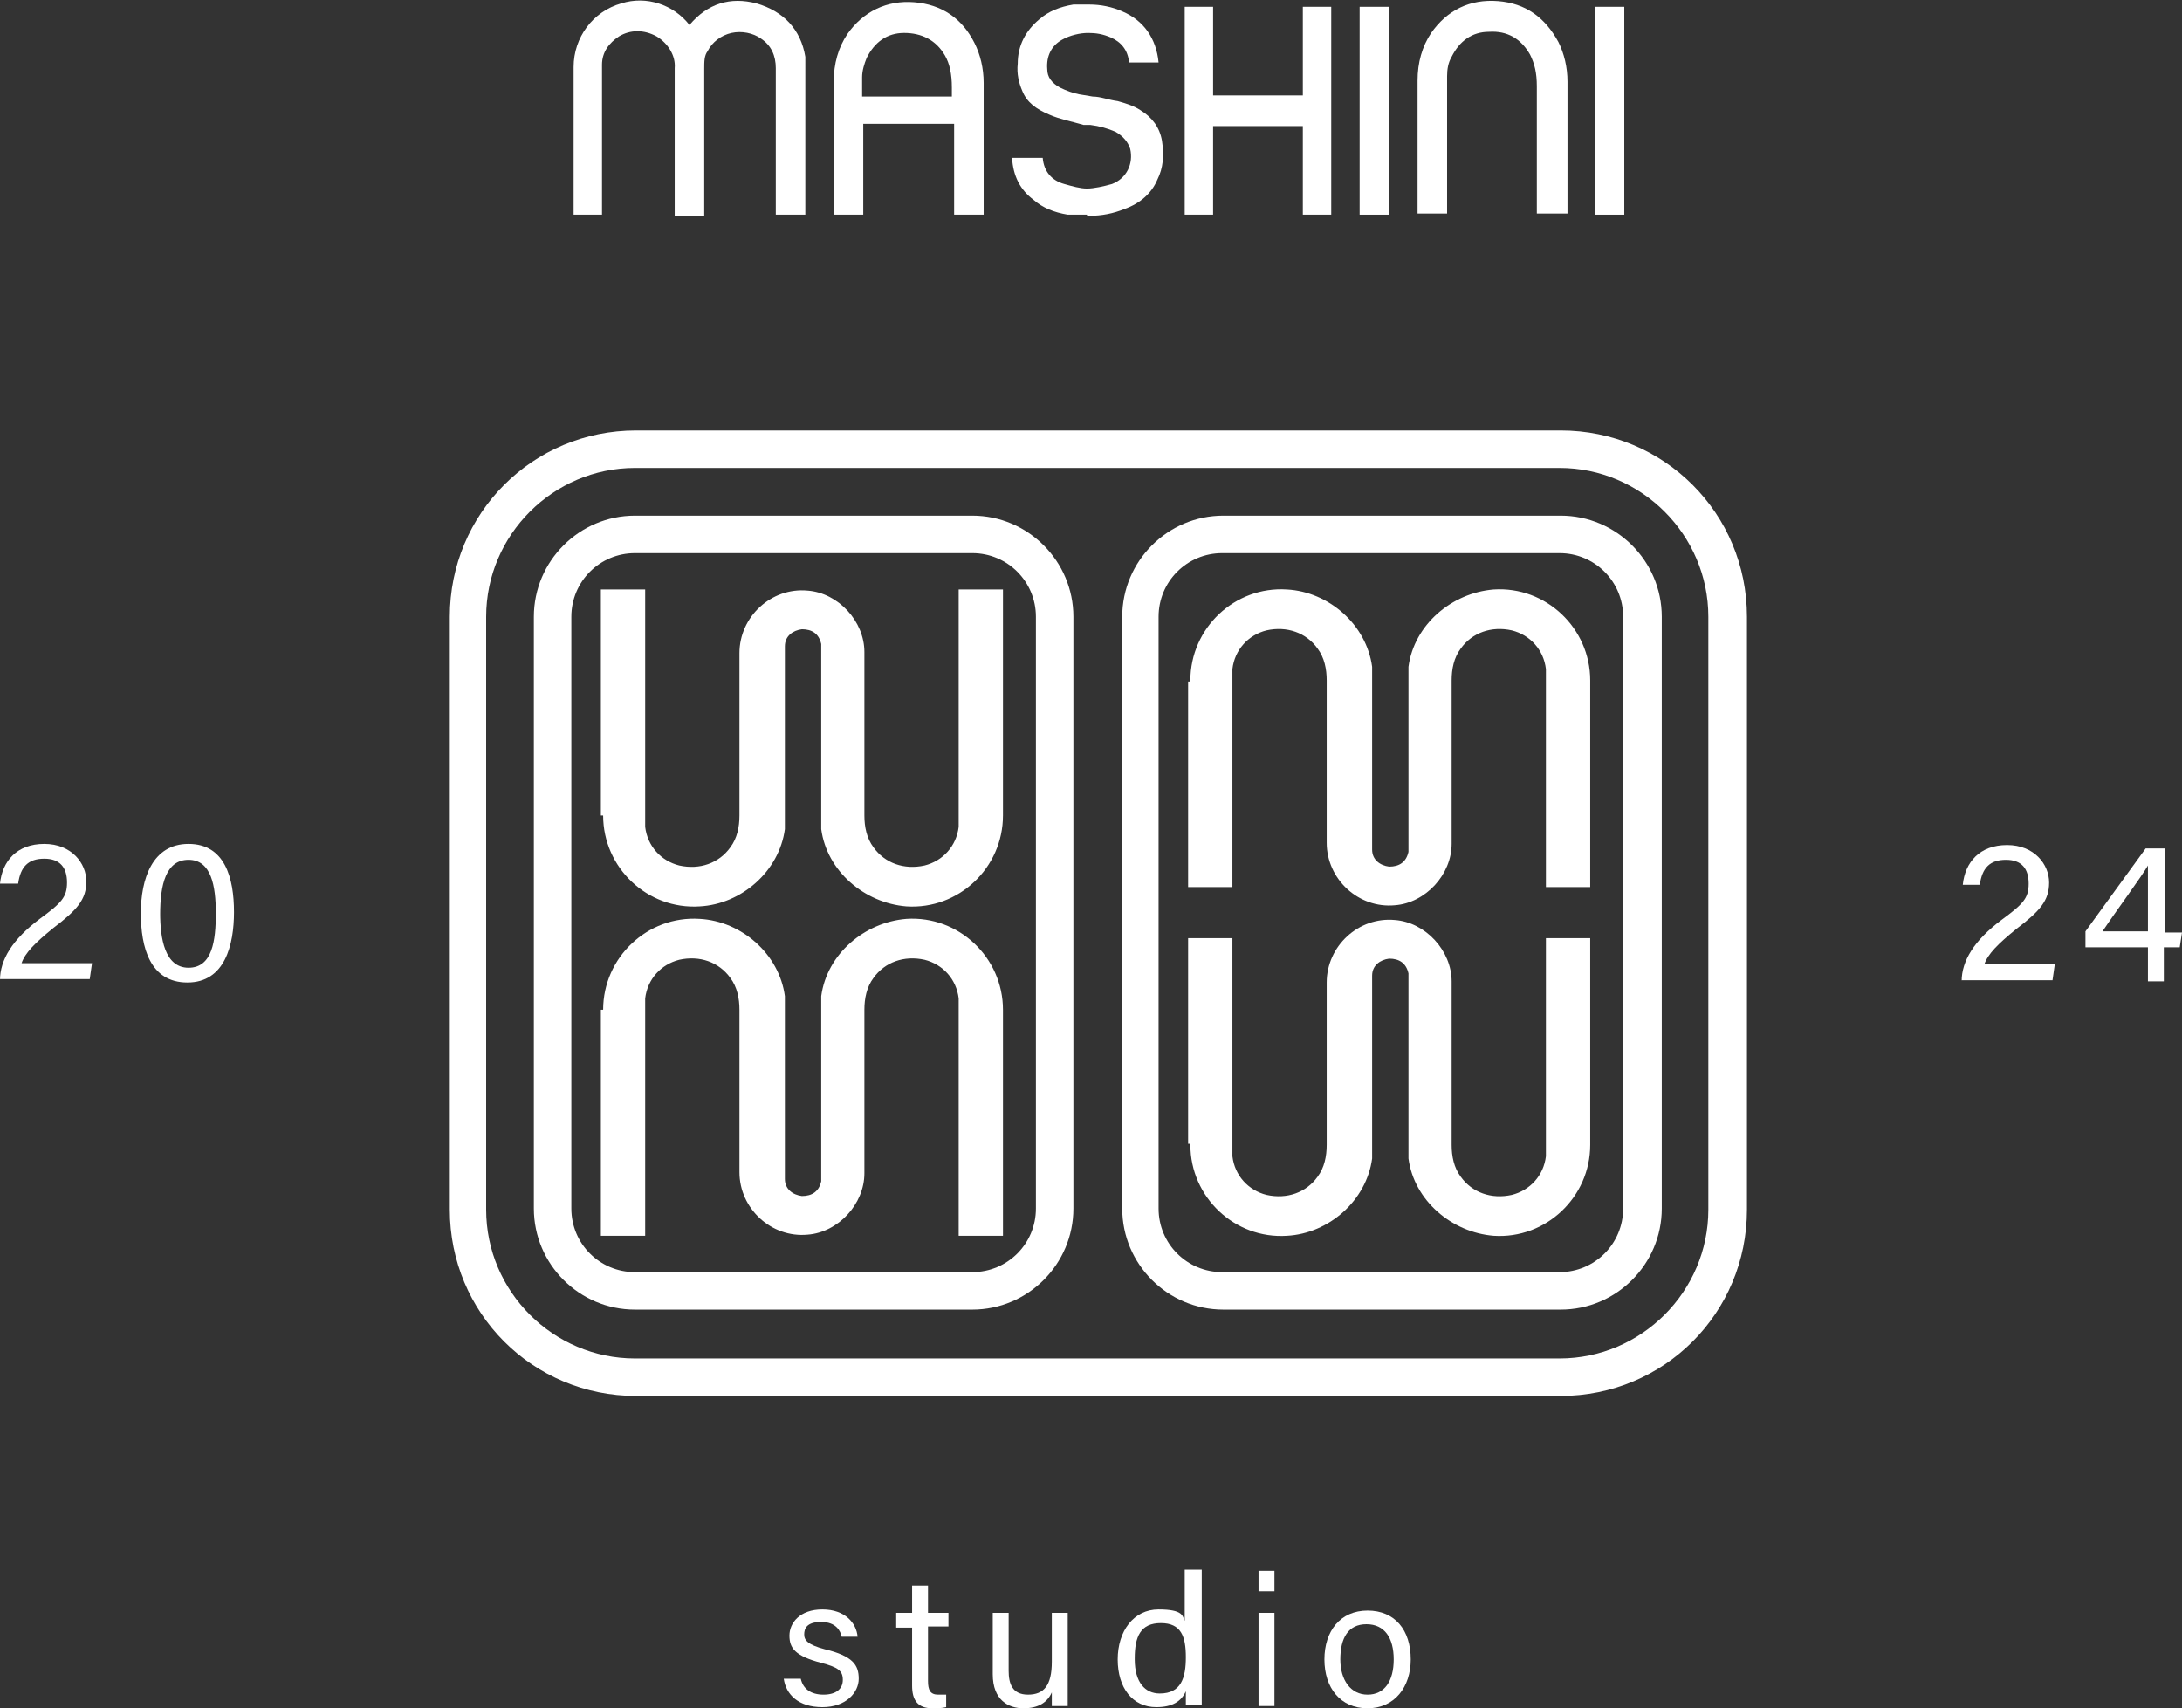 <?xml version="1.0" encoding="UTF-8"?>
<svg id="Layer_1" data-name="Layer 1" xmlns="http://www.w3.org/2000/svg" version="1.1" viewBox="0 0 192.1 150.4">
  <rect x="0" y="0" width="192.1" height="150.4" fill="#333333" stroke="none"/>
  <defs>
    <style>
      .cls-1 {
        fill: #fff;
        stroke-width: 0px;
      }
    </style>
  </defs>
  <g>
    <path class="cls-1" d="M42.8,54.3c0-7.2,5.9-13.1,13.1-13.1h81.4c7.2,0,13.1,5.9,13.1,13.1v52.2c0,7.2-5.9,13.1-13.1,13.1H55.9c-7.2,0-13.1-5.9-13.1-13.1v-52.2M39.6,54.3v52.2c0,9.1,7.3,16.4,16.4,16.4h81.4c9.1,0,16.4-7.3,16.4-16.4v-52.2c0-9.1-7.3-16.4-16.4-16.4H56c-9.1,0-16.4,7.3-16.4,16.4h0Z"/>
    <path class="cls-1" d="M50.3,54.3c0-3.1,2.5-5.6,5.6-5.6h29.7c3.1,0,5.6,2.5,5.6,5.6v52.1c0,3.1-2.5,5.6-5.6,5.6h-29.7c-3.1,0-5.6-2.5-5.6-5.6v-52.1M47,54.3v52.1c0,4.9,4,8.9,8.9,8.9h29.7c4.9,0,8.9-4,8.9-8.9v-52.1c0-4.9-4-8.9-8.9-8.9h-29.7c-4.9,0-8.9,4-8.9,8.9h0Z"/>
    <path class="cls-1" d="M102,54.3c0-3.1,2.5-5.6,5.6-5.6h29.7c3.1,0,5.6,2.5,5.6,5.6v52.1c0,3.1-2.5,5.6-5.6,5.6h-29.7c-3.1,0-5.6-2.5-5.6-5.6v-52.1M98.8,54.3v52.1c0,4.9,4,8.9,8.9,8.9h29.7c4.9,0,8.9-4,8.9-8.9v-52.1c0-4.9-4-8.9-8.9-8.9h-29.7c-4.9,0-8.9,4-8.9,8.9h0Z"/>
    <g>
      <path class="cls-1" d="M104.8,59.9c0-4.6,3.9-8.3,8.5-8,3.7.2,7,3.1,7.5,6.8v3.7h0v12.4c0,.9.7,1.4,1.5,1.5.9,0,1.5-.4,1.7-1.3v-16.3c.5-3.7,3.8-6.5,7.5-6.8,4.6-.3,8.5,3.4,8.5,8v18.2h-3.9v-19.2c-.2-1.7-1.4-3-3-3.4-1.8-.4-3.5.2-4.5,1.6-.6.8-.8,1.8-.8,2.8v14.4c0,2.7-2.3,5.2-5,5.4-3.2.3-6-2.3-6-5.5v-10.6h0v-3.7c0-1-.2-2-.8-2.8-1-1.4-2.7-2-4.5-1.6-1.6.4-2.8,1.7-3,3.4v19.2h-3.9v-18.1h.2Z"/>
      <path class="cls-1" d="M104.8,100.8c0,4.6,3.9,8.3,8.5,8,3.7-.2,7-3.1,7.5-6.8v-3.7h0v-12.4c0-.9.7-1.4,1.5-1.5.9,0,1.5.4,1.7,1.3v16.3c.5,3.7,3.8,6.5,7.5,6.8,4.6.3,8.5-3.4,8.5-8v-18.2h-3.9v19.2c-.2,1.7-1.4,3-3,3.4-1.8.4-3.5-.2-4.5-1.6-.6-.8-.8-1.8-.8-2.8v-14.4c0-2.7-2.3-5.2-5-5.4-3.2-.3-6,2.3-6,5.5v10.6h0v3.7c0,1-.2,2-.8,2.8-1,1.4-2.7,2-4.5,1.6-1.6-.4-2.8-1.7-3-3.4v-19.2h-3.9v18.1h.2Z"/>
    </g>
    <g>
      <path class="cls-1" d="M53.1,88.9c0-4.6,3.9-8.3,8.5-8,3.7.2,7,3.1,7.5,6.8v3.7h0v12.4c0,.9.7,1.4,1.5,1.5.9,0,1.5-.4,1.7-1.3v-16.3c.5-3.7,3.8-6.5,7.5-6.8,4.6-.3,8.5,3.4,8.5,8v19.9h-3.9v-20.9c-.2-1.7-1.4-3-3-3.4-1.8-.4-3.5.2-4.5,1.6-.6.8-.8,1.8-.8,2.8v14.4c0,2.7-2.3,5.2-5,5.4-3.2.3-6-2.3-6-5.5v-10.6h0v-3.7c0-1-.2-2-.8-2.8-1-1.4-2.7-2-4.5-1.6-1.6.4-2.8,1.7-3,3.4v20.9h-3.9v-19.9h.2Z"/>
      <path class="cls-1" d="M53.1,71.8c0,4.6,3.9,8.3,8.5,8,3.7-.2,7-3.1,7.5-6.8v-3.7h0v-12.4c0-.9.7-1.4,1.5-1.5.9,0,1.5.4,1.7,1.3v16.3c.5,3.7,3.8,6.5,7.5,6.8,4.6.3,8.5-3.4,8.5-8v-19.9h-3.9v20.9c-.2,1.7-1.4,3-3,3.4-1.8.4-3.5-.2-4.5-1.6-.6-.8-.8-1.8-.8-2.8v-14.4c0-2.7-2.3-5.2-5-5.4-3.2-.3-6,2.3-6,5.5v10.6h0v3.7c0,1-.2,2-.8,2.8-1,1.4-2.7,2-4.5,1.6-1.6-.4-2.8-1.7-3-3.4v-20.9h-3.9v19.9h.2Z"/>
    </g>
  </g>
  <g>
    <path class="cls-1" d="M53,18.9V6.4h0v-.7c0-1.1.6-1.9,1.5-2.5,1-.6,2.2-.6,3.3,0,1,.6,1.7,1.7,1.6,2.8v13h2.6V6.1c0-.7,0-1.2.3-1.6.4-.8,1.2-1.4,2.1-1.6s1.9,0,2.6.5c.9.6,1.3,1.5,1.3,2.6v12.9h2.6V5c-.4-2.4-1.9-4-4.3-4.7-2.3-.6-4.3,0-5.9,1.9h0c-1.4-1.8-3.8-2.6-6-1.9-2.5.7-4.2,3-4.2,5.6v13h2.6-.1Z"/>
    <path class="cls-1" d="M117.2.6v18.3h-2.5v-7.8h-7.9v7.8h-2.5V.6h2.5v7.8h7.9V.6h2.6-.1Z"/>
    <path class="cls-1" d="M135.3,18.9V7.6c0-1.2-.2-2-.6-2.8-.8-1.4-2-2.1-3.6-2-1.5,0-2.6.8-3.3,2.2-.3.5-.4,1.1-.4,1.7v12.1h-2.6V7.1c0-1.6.4-3,1.2-4.2,1.4-2,3.4-3,5.9-2.8,2.4.2,4.1,1.4,5.3,3.6.5,1,.8,2.2.8,3.5v11.6h-2.7Z"/>
    <path class="cls-1" d="M73.4,18.9h2.6v-8h8v8h2.6V7.3c0-1.3-.3-2.5-.8-3.5-1.1-2.2-2.9-3.4-5.3-3.6-2.4-.2-4.5.8-5.9,2.8-.8,1.2-1.2,2.6-1.2,4.2v11.7h0ZM83.9,8.5h-8v-1.7c0-.6.2-1.2.4-1.7.7-1.4,1.8-2.2,3.3-2.2s2.8.6,3.6,2c.4.7.6,1.6.6,2.8v.9h0Z"/>
    <path class="cls-1" d="M95.7,18.9c-.5,0-1.1,0-1.7,0-1.2-.2-2.2-.6-3-1.3-1.2-.9-1.8-2.1-1.9-3.7h2.7c.1,1.2.8,2,1.9,2.3.7.2,1.4.4,2,.4s1.5-.2,2.2-.4c1.3-.5,1.9-1.8,1.6-3.1-.2-.6-.6-1.1-1.3-1.5-.7-.3-1.4-.5-2.2-.6h-.6c-1-.3-2.1-.5-3-.9-1.2-.5-2-1.1-2.4-2.1-.3-.7-.5-1.5-.4-2.4,0-1.6.7-2.9,1.9-3.9.8-.7,1.8-1.1,3-1.3.5,0,1,0,1.4,0,1,0,2,.2,2.9.6,1.9.8,3,2.4,3.2,4.5h-2.6c-.1-1.1-.7-1.8-1.6-2.2-.7-.3-1.3-.4-2-.4s-1.6.2-2.3.6c-.9.5-1.4,1.4-1.3,2.6,0,.7.4,1.2,1.1,1.6.6.3,1.2.5,1.7.6l1.2.2c.7,0,1.4.3,2.2.4.7.2,1.4.4,2,.8,1,.6,1.7,1.5,1.9,2.7.2,1.3.1,2.4-.4,3.4-.5,1.2-1.5,2.1-2.9,2.6-1,.4-2,.6-3.1.6h-.2Z"/>
    <rect class="cls-1" x="119.7" y=".6" width="2.6" height="18.3"/>
    <rect class="cls-1" x="140.4" y=".6" width="2.6" height="18.3"/>
  </g>
  <g>
    <path class="cls-1" d="M70.5,147.8c.2.9.9,1.4,2,1.4s1.7-.5,1.7-1.3-.4-1.1-1.9-1.5c-2.3-.6-2.8-1.3-2.8-2.4s.9-2.3,2.9-2.3,3,1.2,3.1,2.4h-1.4c-.1-.5-.5-1.3-1.8-1.3s-1.5.6-1.5,1.1.3.9,1.8,1.3c2.5.6,3,1.4,3,2.6s-1.1,2.5-3.2,2.5-3.2-1.1-3.4-2.5h1.5Z"/>
    <path class="cls-1" d="M78.9,142h1.4v-2.4h1.4v2.4h1.8v1.2h-1.8v4.8c0,.8.2,1.2.9,1.2h.7v1.1c-.4.1-.8.1-1.2.1-1.3,0-1.8-.7-1.8-2v-5.1h-1.4v-1.3Z"/>
    <path class="cls-1" d="M94,147.8v2.4h-1.4v-1.2c-.4.9-1.2,1.4-2.5,1.4s-2.7-.7-2.7-3v-5.4h1.4v5.1c0,1.1.3,2.1,1.7,2.1s2.1-.8,2.1-2.9v-4.3h1.4v5.8h0Z"/>
    <path class="cls-1" d="M105.8,138.3v11.8h-1.4v-1.2c-.4.9-1.2,1.4-2.6,1.4-2.1,0-3.4-1.7-3.4-4.2s1.4-4.4,3.6-4.4,2.1.6,2.3,1v-4.5h1.5ZM99.9,146.1c0,2,.9,3,2.2,3,1.9,0,2.3-1.4,2.3-3.2s-.4-3-2.2-3-2.3,1.2-2.3,3.1h0Z"/>
    <path class="cls-1" d="M110.8,138.3h1.4v1.8h-1.4v-1.8ZM110.8,142h1.4v8.2h-1.4v-8.2Z"/>
    <path class="cls-1" d="M124.2,146.1c0,2.4-1.4,4.3-3.8,4.3s-3.8-1.8-3.8-4.3,1.4-4.3,3.8-4.3,3.8,1.7,3.8,4.3ZM118,146.1c0,1.8.9,3.1,2.4,3.1s2.3-1.2,2.3-3.1-.8-3.1-2.4-3.1-2.3,1.2-2.3,3.1Z"/>
  </g>
  <g>
    <path class="cls-1" d="M0,86.3h0c0-1.8,1.1-3.6,3.5-5.4,1.9-1.4,2.4-1.9,2.4-3.2s-.6-2.1-2-2.1-2.1.7-2.3,2.2H0c.2-2,1.5-3.5,3.9-3.5s3.7,1.7,3.7,3.3-.8,2.5-2.9,4.1c-1.6,1.3-2.5,2.2-2.8,3.1h6.2l-.2,1.4H0Z"/>
    <path class="cls-1" d="M20.6,80.3c0,2.9-.8,6.2-4.1,6.2s-4.1-3.1-4.1-6.1,1-6.1,4.2-6.1,4,3,4,6h0ZM14.1,80.4c0,2.2.4,4.8,2.5,4.8s2.4-2.4,2.4-4.8-.4-4.7-2.4-4.7-2.5,2.2-2.5,4.8h0Z"/>
  </g>
  <g>
    <path class="cls-1" d="M172.7,86.4h0c0-1.8,1.1-3.6,3.5-5.4,1.9-1.4,2.4-1.9,2.4-3.2s-.6-2.1-2-2.1-2.1.7-2.3,2.2h-1.5c.2-2,1.5-3.5,3.9-3.5s3.7,1.7,3.7,3.3-.8,2.5-2.9,4.1c-1.6,1.3-2.5,2.2-2.8,3.1h6.2l-.2,1.4h-8Z"/>
    <path class="cls-1" d="M189.1,86.4v-3h-5.5v-1.4l5.3-7.3h1.7v7.4h1.5l-.2,1.3h-1.4v3h-1.5.1ZM189.1,79v-2.8c-.5.9-2.8,4-4,5.8h4v-3h0Z"/>
  </g>
</svg>
